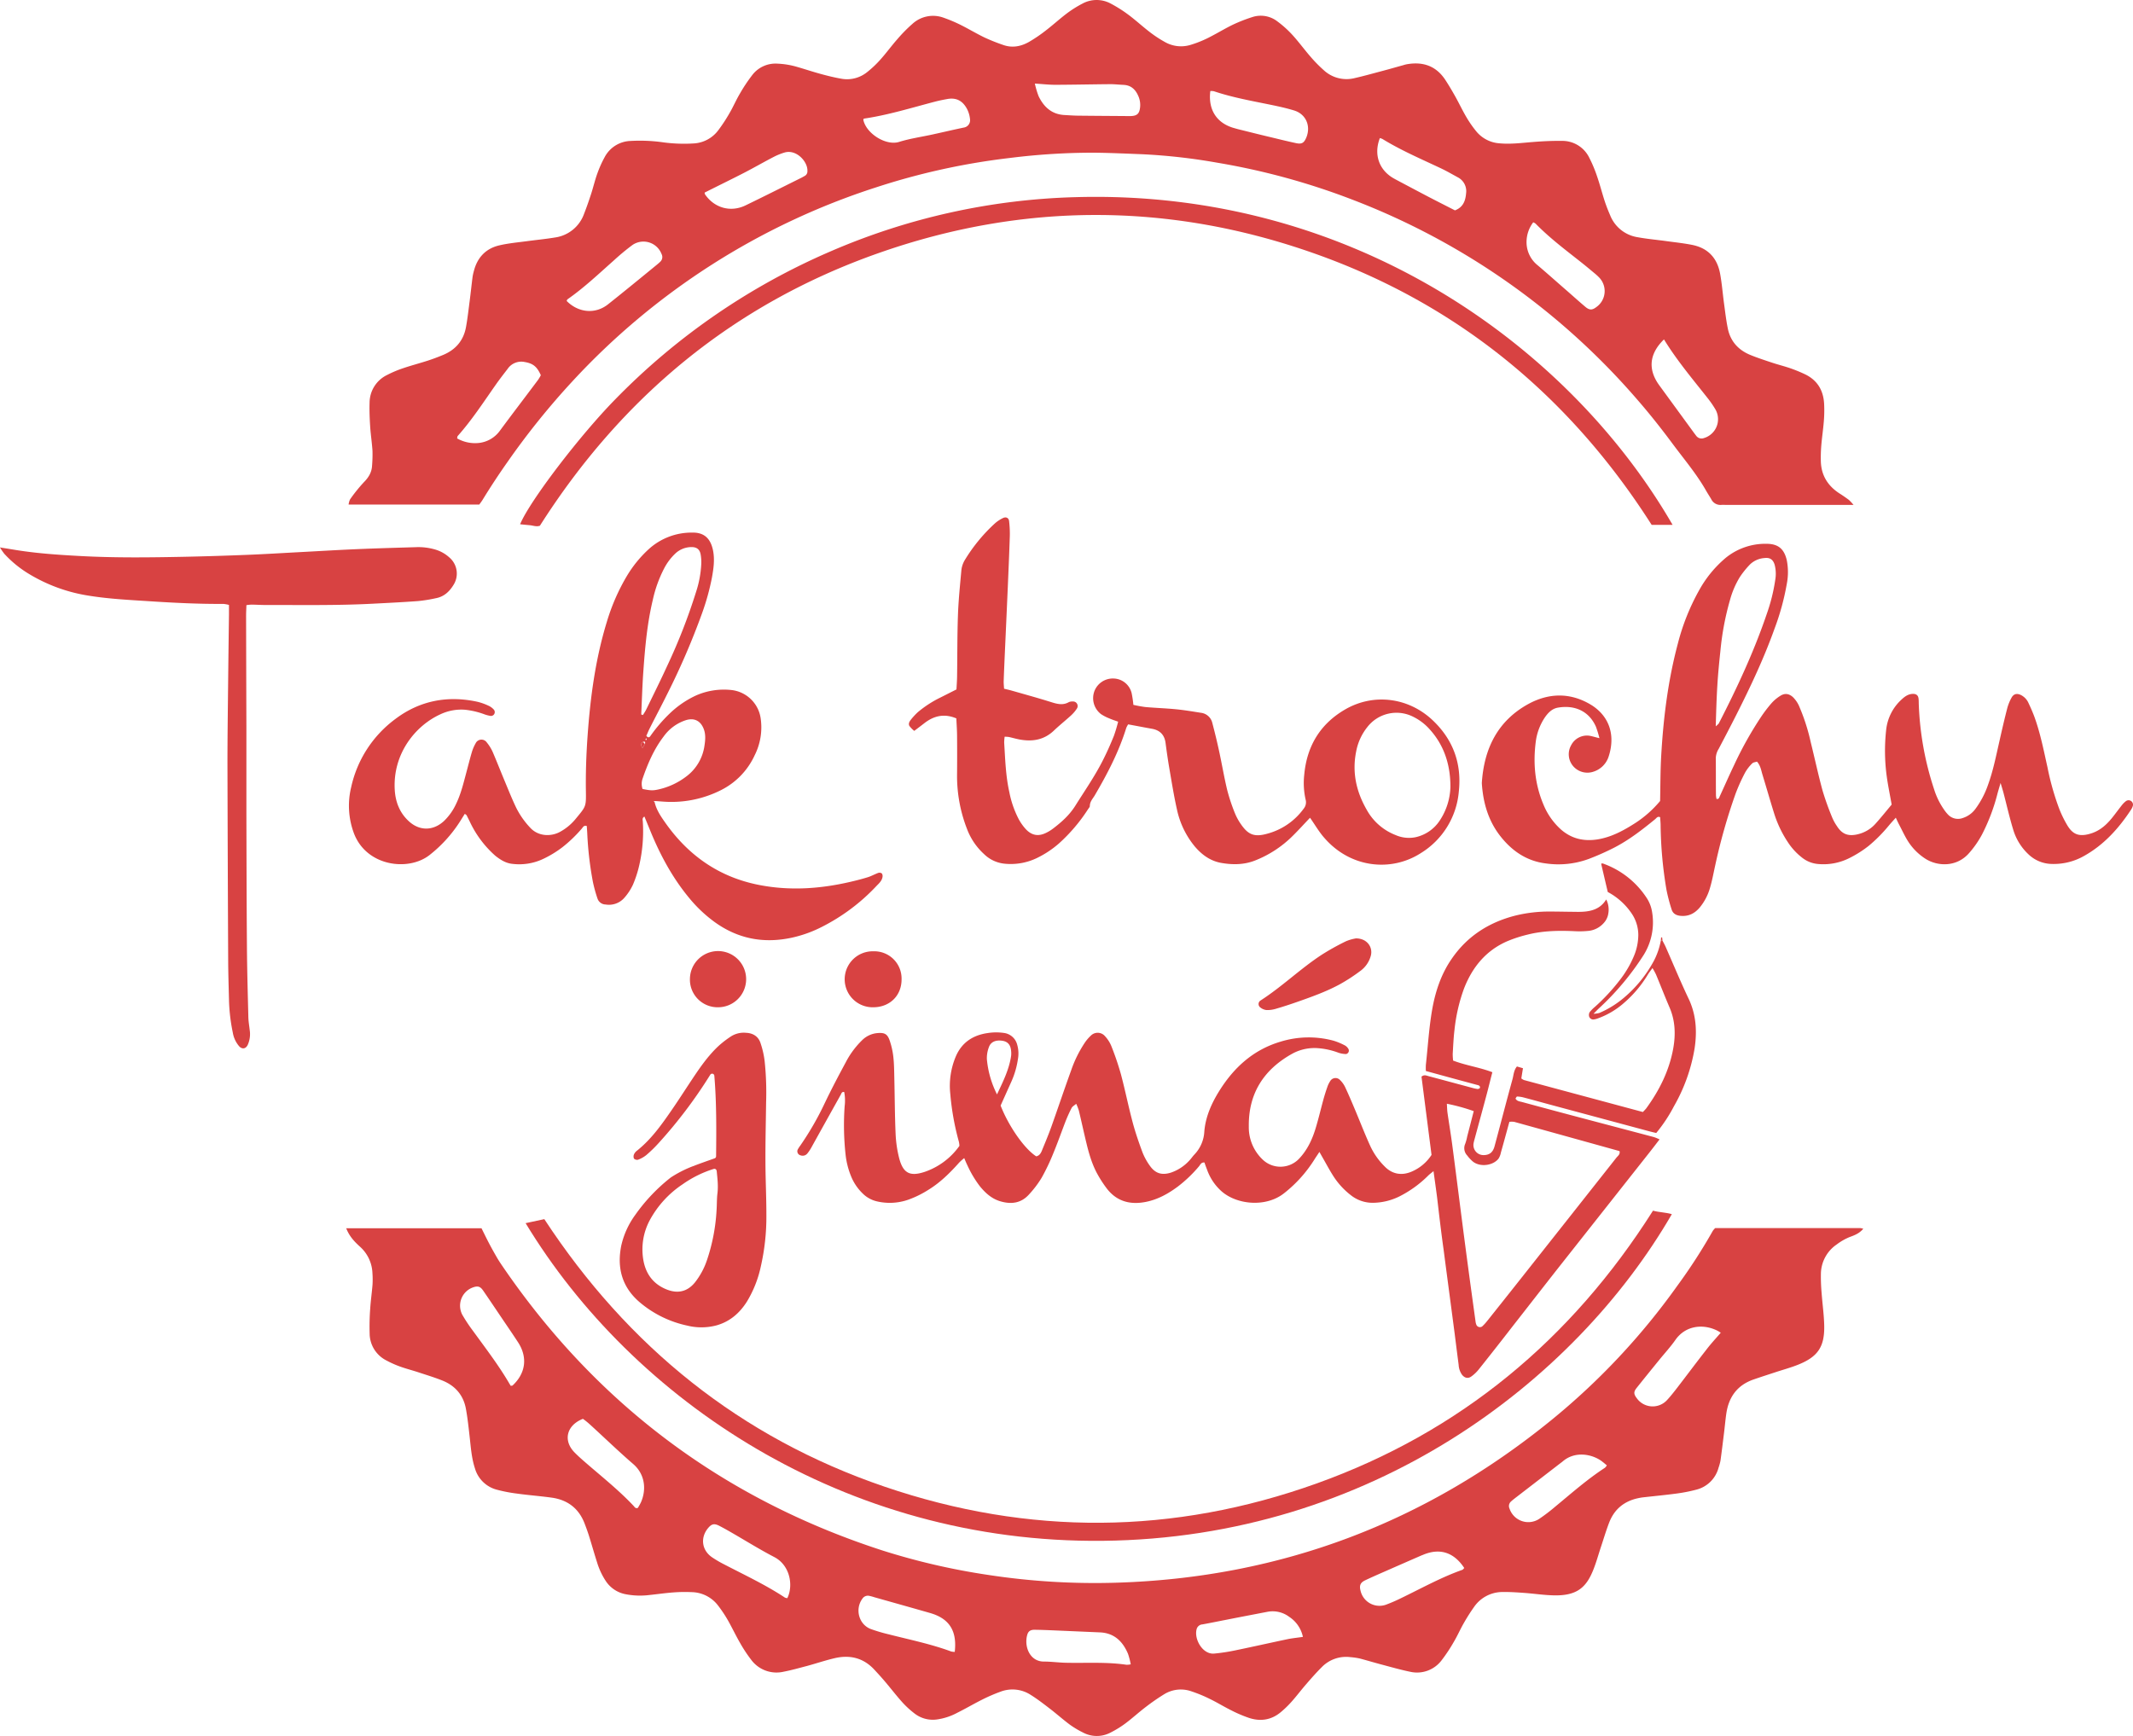 <svg id="Vrstva_1" data-name="Vrstva 1" xmlns="http://www.w3.org/2000/svg" viewBox="0 0 1062.63 864.97"><defs><style>.cls-1{fill:#d84242;}</style></defs><title>logo_red</title><path class="cls-1" d="M172.51,612.05h67.4c1.28,2.57,2.52,5.13,3.84,7.65s2.59,4.75,3.94,7.09c.72,1.24,1.51,2.44,2.32,3.63Q320.52,734,439.72,772.61a337.26,337.26,0,0,0,52.68,12.17A351.19,351.19,0,0,0,557,788.62C638,786,710,758.81,772.82,707.69a342.45,342.45,0,0,0,62.83-67,275.45,275.45,0,0,0,17.69-27.38,10.19,10.19,0,0,1,1.18-1.36H926.7a8.64,8.64,0,0,1,1.59.33c-1.9,2.3-4.29,3.23-6.61,4.07a28.25,28.25,0,0,0-6.63,3.77,17.93,17.93,0,0,0-7.87,14.66,89.94,89.94,0,0,0,.36,9.57c.39,5.42,1.18,10.82,1.29,16.25.21,10.52-3.19,15.5-13,19.42-3.69,1.48-7.56,2.52-11.35,3.77s-7.28,2.36-10.9,3.62c-8.09,2.81-12.33,8.74-13.53,17-.46,3.16-.73,6.35-1.12,9.52-.57,4.6-1.12,9.2-1.76,13.79a25,25,0,0,1-1,3.7A15.32,15.32,0,0,1,845,742.32a78.6,78.6,0,0,1-9.85,1.92c-5.54.74-11.11,1.26-16.67,1.89-.79.09-1.58.25-2.36.41C809.21,748,804.3,752,801.73,758.6c-1.55,4-2.78,8.16-4.14,12.25-1.26,3.79-2.31,7.66-3.79,11.36-3.41,8.54-7.89,12.88-19.15,12.75-5.1-.06-10.18-.86-15.29-1.23-3.5-.25-7-.5-10.52-.44a17.2,17.2,0,0,0-14.39,7.35,94.28,94.28,0,0,0-5.14,8.08c-1.74,3-3.16,6.29-4.95,9.31a80.08,80.08,0,0,1-6.07,9.18,15.33,15.33,0,0,1-15.8,5.8c-4.84-1-9.6-2.37-14.38-3.64-3.54-.94-7.05-2-10.6-2.94a34.35,34.35,0,0,0-4.73-.69,16.93,16.93,0,0,0-14.4,5.12c-2.71,2.7-5.24,5.6-7.75,8.5s-4.83,6-7.38,8.83a50.12,50.12,0,0,1-5.2,5c-4.7,3.9-10.08,4.7-15.77,2.83a66.84,66.84,0,0,1-8.8-3.75c-3.58-1.77-7-3.89-10.57-5.63a70.12,70.12,0,0,0-9.27-3.84,15.78,15.78,0,0,0-13.43,1.3,105.76,105.76,0,0,0-9.45,6.53c-3.43,2.61-6.62,5.55-10.07,8.13a50,50,0,0,1-7.32,4.52,14.63,14.63,0,0,1-13.84,0,45.36,45.36,0,0,1-6.56-3.93c-3.33-2.48-6.44-5.26-9.73-7.79s-6.33-4.89-9.7-7A16.67,16.67,0,0,0,498.35,843a82.76,82.76,0,0,0-8.77,3.78c-4.29,2.14-8.42,4.58-12.71,6.71a30,30,0,0,1-10,3.29,14.82,14.82,0,0,1-11.27-3,45.31,45.31,0,0,1-6-5.5c-3-3.33-5.72-6.89-8.62-10.31-1.75-2.07-3.59-4.08-5.44-6.07-5.43-5.83-12.16-7.41-19.71-5.64-4.66,1.09-9.21,2.64-13.83,3.89-3.85,1-7.7,2.11-11.61,2.85a15.69,15.69,0,0,1-16.17-6,70,70,0,0,1-5.53-8.4c-2.16-3.73-4-7.66-6.13-11.4a66.14,66.14,0,0,0-4.79-7.16,16.9,16.9,0,0,0-13.26-6.69,72.74,72.74,0,0,0-9.1.15c-4,.3-8,.88-11.92,1.29a37.62,37.62,0,0,1-11.93-.43,15.2,15.2,0,0,1-9.7-6.49,35.75,35.75,0,0,1-4.43-9.52c-1.37-4.26-2.57-8.58-3.91-12.84-.67-2.14-1.44-4.24-2.24-6.33-2.9-7.59-8.51-11.82-16.45-12.92-5.7-.79-11.44-1.21-17.14-2a74,74,0,0,1-10.32-2,15.35,15.35,0,0,1-10.76-10.68c-1.66-5.07-2-10.33-2.6-15.57-.52-4.6-1-9.21-1.83-13.77C231,695.39,227,690.64,220.62,688c-4-1.61-8.12-2.85-12.21-4.2-3-1-6.14-1.78-9.13-2.87a51.11,51.11,0,0,1-7-3.15,15.12,15.12,0,0,1-8.1-13.32,117.73,117.73,0,0,1,.29-12.46c.25-4,.85-8,1.15-11.93a44.12,44.12,0,0,0-.05-5.75,18.59,18.59,0,0,0-6.18-13.07C176.77,618.86,174.14,616.23,172.51,612.05ZM475.67,823.13c1.22-10.5-2.72-16.64-12.28-19.38-9.2-2.64-18.42-5.22-27.63-7.82a26.32,26.32,0,0,0-2.77-.75,3.26,3.26,0,0,0-3.32,1.42c-3.83,5.18-1.79,12.87,4.18,15.13a82,82,0,0,0,8.7,2.59c10.51,2.69,21.16,4.84,31.37,8.61A9.39,9.39,0,0,0,475.67,823.13Zm173.45-7.48a15.79,15.79,0,0,0-6.84-10,13.69,13.69,0,0,0-10.88-2.49c-6.88,1.33-13.77,2.63-20.65,4-3.91.75-7.81,1.57-11.73,2.27a3.17,3.17,0,0,0-2.81,2.23c-1.48,5,2.94,12.86,8.74,12.3a94.33,94.33,0,0,0,9.91-1.48c8.89-1.83,17.75-3.83,26.63-5.7C643.81,816.3,646.19,816.08,649.12,815.65Zm-85.77,13.66a37.85,37.85,0,0,0-1.37-5.25c-2.62-6.18-6.86-10.35-14-10.66l-23-1c-3.19-.13-6.39-.26-9.58-.3-2,0-3.09.71-3.6,2.49-1.68,5.8,1.24,13.35,8.25,13.35,3.67,0,7.33.52,11,.6,10.06.23,20.15-.49,30.17,1A9,9,0,0,0,563.35,829.31ZM857.28,664.1a17.27,17.27,0,0,0-1.64-1c-6.94-3.52-15.81-2.75-20.93,4.56-2.47,3.53-5.42,6.72-8.14,10.07-3.73,4.6-7.47,9.19-11.15,13.82-1.6,2-1.53,3.12,0,5.13A9.71,9.71,0,0,0,829,699a9.92,9.92,0,0,0,1.46-1.28c1.86-2,3.53-4.13,5.19-6.29,4.78-6.2,9.46-12.49,14.29-18.66C852.17,669.8,854.68,667.12,857.28,664.1Zm-56.74,66.08c-1-.83-2-1.7-3-2.4-4.8-3.26-13-4.81-19.08.51-.36.31-.77.58-1.14.87L755,746.37c-.75.59-1.51,1.17-2.21,1.82a3,3,0,0,0-.75,3.49,9.87,9.87,0,0,0,14.72,5.22,89.21,89.21,0,0,0,8-6.09c8.11-6.69,16-13.68,24.83-19.43A5.63,5.63,0,0,0,800.54,730.18ZM290.44,707c-8.16,3.19-10,10.81-4.19,16.73,2.11,2.16,4.43,4.14,6.72,6.12,7.74,6.67,15.71,13.08,22.73,20.54.5.52.84,1.4,2.08,1a28.19,28.19,0,0,0,1.53-2.74c2.78-6.19,2.21-13.92-3.81-19.12-7.49-6.46-14.59-13.37-21.89-20A36.5,36.5,0,0,0,290.44,707Zm101.83,89.34c3.11-6.37,1.31-16.41-6.49-20.46-7.36-3.83-14.41-8.24-21.61-12.38-1.93-1.11-3.88-2.21-5.87-3.23-2.42-1.23-3.72-.94-5.44,1.08-4,4.71-3.31,11,1.81,14.57a54.75,54.75,0,0,0,6.19,3.63c10.19,5.3,20.61,10.17,30.22,16.52a4,4,0,0,0,1.19.27ZM254.49,690.57c.6-.11.81-.09.9-.18,6.56-6.11,7.59-14.06,2.72-21.54-2.79-4.29-5.7-8.5-8.56-12.74s-5.88-8.76-8.88-13.1c-1.41-2-2.61-2.34-4.95-1.52a9.68,9.68,0,0,0-5.95,12.33,8.76,8.76,0,0,0,.6,1.37,80.36,80.36,0,0,0,5.31,8c6.29,8.67,12.83,17.17,18.23,26.45Zm475,90.73c-5.2-7.86-12.26-10.07-20.6-6.51-.29.13-.6.22-.89.35q-9,3.92-17.91,7.84c-3.35,1.47-6.71,2.93-10,4.5-2.35,1.12-2.92,2.56-2.28,5.07a9.68,9.68,0,0,0,11.52,7.39,9.37,9.37,0,0,0,1.48-.45,80.32,80.32,0,0,0,7.43-3.25c10-4.83,19.76-10.28,30.3-14,.37-.16.65-.63,1-.94Z" transform="translate(-0.03 -0.05)"/><path class="cls-1" d="M923.43,251.62H860c-.8,0-1.6-.05-2.4,0a5.08,5.08,0,0,1-5.08-2.9c-.81-1.38-1.7-2.71-2.49-4.1-4.74-8.38-11-15.72-16.68-23.38s-11.49-15-17.68-22.11A354.73,354.73,0,0,0,673.87,99.57a346.85,346.85,0,0,0-67.34-18.44,293.56,293.56,0,0,0-37.63-4.24c-8-.31-16-.68-24-.76a333,333,0,0,0-41.63,2.61,341.67,341.67,0,0,0-66.81,14.67,353.39,353.39,0,0,0-151.12,96.48,375.85,375.85,0,0,0-32.48,40.34q-6.5,9.22-12.38,18.82c-.49.81-1.08,1.55-1.68,2.4H173.7a8.14,8.14,0,0,1,.74-2.61,80,80,0,0,1,6.9-8.56c2.4-2.41,3.92-5,4.06-8.37a68.6,68.6,0,0,0,.2-7.17c-.25-4-.88-8-1.14-11.94s-.44-8-.31-12a15.41,15.41,0,0,1,8.72-13.91,55.26,55.26,0,0,1,7.93-3.35c4.08-1.39,8.26-2.48,12.36-3.8,2.58-.84,5.12-1.8,7.62-2.84,6.22-2.58,10.16-7.15,11.39-13.8.8-4.39,1.29-8.85,1.87-13.28.51-4,.93-7.94,1.43-11.9a26.56,26.56,0,0,1,.63-2.81c1.74-6.81,6-11.29,12.82-12.84,4.34-1,8.82-1.42,13.25-2,4.74-.65,9.52-1.09,14.24-1.87A18,18,0,0,0,291,106.59c1.29-3.27,2.43-6.59,3.52-9.93s1.87-6.79,3.07-10.09a55.93,55.93,0,0,1,3.71-8.29,15.1,15.1,0,0,1,12.86-8,82.6,82.6,0,0,1,15.32.56,77.67,77.67,0,0,0,16.27.67,16.36,16.36,0,0,0,11.93-6.31,81.27,81.27,0,0,0,5.79-8.79c1.86-3.17,3.3-6.59,5.18-9.74A81,81,0,0,1,375,37.18a14.58,14.58,0,0,1,12.26-5.42,40.57,40.57,0,0,1,9.9,1.63c4,1.15,7.93,2.47,11.94,3.56,3.23.88,6.49,1.68,9.78,2.27A15.91,15.91,0,0,0,432,36a52.55,52.55,0,0,0,6.6-6.23c3-3.34,5.63-7,8.59-10.33a73.79,73.79,0,0,1,7.4-7.5,15.21,15.21,0,0,1,15.7-3,72.93,72.93,0,0,1,8.4,3.56c4,2,7.84,4.32,11.87,6.26a94.64,94.64,0,0,0,9.32,3.71c4.53,1.6,8.89.7,12.91-1.61a75.42,75.42,0,0,0,8.3-5.66c3.55-2.73,6.86-5.77,10.43-8.47a55.81,55.81,0,0,1,7.69-4.84,14.79,14.79,0,0,1,14.28,0,66.53,66.53,0,0,1,8.83,5.61c3.58,2.68,6.88,5.74,10.43,8.46a58.73,58.73,0,0,0,7.58,5,16.17,16.17,0,0,0,12.52,1.54,55.67,55.67,0,0,0,10.6-4.37c3.69-1.92,7.25-4.09,11-5.88a79.61,79.61,0,0,1,9.34-3.65,13.54,13.54,0,0,1,12.73,2.2A52.23,52.23,0,0,1,644,17.57c3.11,3.43,5.85,7.2,8.89,10.7a69.79,69.79,0,0,0,6.71,6.83A16.64,16.64,0,0,0,674.76,39c4.82-1.1,9.58-2.44,14.36-3.71,3.39-.9,6.77-1.88,10.15-2.81a13.56,13.56,0,0,1,1.39-.37c8.19-1.52,14.88.74,19.52,7.92,1.74,2.68,3.36,5.43,4.92,8.22,1.87,3.35,3.51,6.84,5.45,10.14a55.4,55.4,0,0,0,4.91,7.07,16.35,16.35,0,0,0,11.57,6c5.62.53,11.16-.22,16.74-.66,4.78-.38,9.58-.62,14.36-.55a14.89,14.89,0,0,1,13.62,8.33,65.81,65.81,0,0,1,3.89,9.25c1.42,4.08,2.47,8.27,3.81,12.37.79,2.43,1.74,4.81,2.75,7.15a17.63,17.63,0,0,0,13.65,10.89c4.86.9,9.81,1.31,14.72,2,4.11.56,8.24,1,12.31,1.8,8,1.53,12.66,6.56,14.09,14.42.92,5,1.3,10.14,2,15.21.54,3.95,1,7.92,1.79,11.84C862,170,866,174.44,872,176.9c3.54,1.45,7.19,2.63,10.82,3.84,3,1,6.14,1.77,9.15,2.81a72.62,72.62,0,0,1,7.09,2.89c6.26,2.93,9.36,8,9.72,14.82a65.28,65.28,0,0,1-.14,8.62c-.31,4-.92,8-1.25,11.93a73.88,73.88,0,0,0-.24,8.15c.2,6.93,3.47,12.15,9.22,15.91,1.6,1,3.19,2.11,4.73,3.25A23.08,23.08,0,0,1,923.43,251.62ZM515.58,41.69A42,42,0,0,0,517.46,48c2.58,5.35,6.53,9,12.82,9.36,2.23.12,4.46.29,6.69.32,8.62.1,17.23.14,25.85.21,3.64,0,4.89-1.06,5.21-4.61a11,11,0,0,0-1-5.59c-1.41-3.17-3.64-5.18-7.25-5.35-2.23-.1-4.46-.36-6.68-.35-9.09.07-18.18.28-27.27.31C522.69,42.31,519.52,41.94,515.58,41.69ZM603,45.41c-1.2,9.36,3.25,16.14,12,18.5.62.17,1.23.36,1.85.52C622,65.69,627.09,67,632.2,68.2c4.5,1.08,9,2.21,13.51,3.17,2.92.62,4-.13,5.15-2.89,2.28-5.75-.25-11.57-6.1-13.38-4-1.22-8-2.09-12.08-2.92-9.37-1.92-18.79-3.6-27.88-6.66A6.57,6.57,0,0,0,603,45.41ZM430.33,59.17c-.1.34-.22.51-.19.65,1.49,6.86,11.35,13,17.85,10.93,5.46-1.7,11.19-2.5,16.79-3.73,5.14-1.13,10.26-2.33,15.41-3.41a3.68,3.68,0,0,0,3.09-4.17,13.9,13.9,0,0,0-1.44-5c-2.36-4.53-5.78-5.78-9.81-5.06-2,.36-4.07.77-6.08,1.29C454.11,53.76,442.4,57.41,430.33,59.17ZM829,169.17c-7.28,7.06-8.06,14.78-2.57,22.54l.28.39,17.21,23.58c.37.51.75,1,1.15,1.52a3.28,3.28,0,0,0,3.84,1.12,9.8,9.8,0,0,0,5.79-14.15,48.54,48.54,0,0,0-3.77-5.53C843.42,189.1,835.57,179.85,829,169.17ZM269.46,187c-1.94-4.38-3.95-5.9-8.18-6.6a8.21,8.21,0,0,0-8.37,3.47c-1.95,2.53-3.91,5.05-5.75,7.66-6.16,8.76-12,17.77-19.13,25.79-.17.2-.14.57-.27,1.17a18.06,18.06,0,0,0,10.89,2.26,14.88,14.88,0,0,0,10.43-6.11c6.27-8.48,12.68-16.86,19-25.3A21.12,21.12,0,0,0,269.46,187Zm418-118.15c-3.09,8-.53,15.69,6.57,19.89.83.48,1.67.93,2.52,1.38,5.08,2.69,10.15,5.39,15.24,8.05,4.38,2.28,8.79,4.51,13.08,6.7,4.13-1.57,5.23-4.84,5.54-8.46a7.74,7.74,0,0,0-4.11-8c-2.8-1.53-5.56-3.13-8.45-4.5-9.8-4.63-19.79-8.9-29.07-14.59a6.18,6.18,0,0,0-1.33-.47Zm76.38,42a16.27,16.27,0,0,0-3.26,11.1A14.72,14.72,0,0,0,766,132.17c4.5,3.81,8.91,7.74,13.35,11.62,3.48,3,6.91,6.14,10.45,9.12,2.11,1.78,3.47,1.71,5.55.11a9.73,9.73,0,0,0,2.3-13.57,9.86,9.86,0,0,0-1.24-1.43c-.56-.57-1.15-1.1-1.76-1.61-2.09-1.74-4.16-3.48-6.28-5.17-8-6.35-16.2-12.44-23.35-19.78a4.64,4.64,0,0,0-1.22-.66ZM282.33,150c5.86,5.92,14.27,6.71,20.6,1.69,8.12-6.44,16.11-13,24.15-19.58.62-.5,1.22-1,1.8-1.57a3.2,3.2,0,0,0,.73-3.92A9.67,9.67,0,0,0,315,122.2a115.28,115.28,0,0,0-9.18,7.63c-7.52,6.66-14.8,13.59-23.07,19.35C282.55,149.33,282.47,149.69,282.33,150Zm68.76-54a1.91,1.91,0,0,0,.14.85c4.67,6.84,12.77,9.13,20.21,5.54,9.34-4.52,18.6-9.19,27.89-13.8.58-.29,1.12-.63,1.68-.93a2.54,2.54,0,0,0,1.26-2.41c.23-4.66-5.54-11-11.46-9.18a31.74,31.74,0,0,0-5.31,2.15c-5,2.59-9.8,5.37-14.77,7.93C364.23,89.5,357.66,92.68,351.09,96Z" transform="translate(-0.03 -0.05)"/><path class="cls-1" d="M828.27,468.76c.52,1,1.08,2,1.53,3,3.81,8.62,7.41,17.35,11.45,25.86,3.82,8,4.29,16.33,3,24.84A86,86,0,0,1,834,551.19a76,76,0,0,1-8.86,13.39c-1-.24-2-.47-3.09-.75l-50-13.44c-4.31-1.16-8.61-2.37-12.94-3.5a14.77,14.77,0,0,0-3.3-.48c-.24,0-.51.66-.79,1,.75,1.38,2.13,1.42,3.27,1.73q16.41,4.46,32.84,8.79c11,2.91,21.92,5.78,32.87,8.69a23.52,23.52,0,0,1,2.8,1.15c-1.77,2.29-3.3,4.31-4.88,6.31l-44.61,56.49c-8.11,10.3-16.15,20.67-24.24,31Q745,672,736.8,682.28a18.7,18.7,0,0,1-3.77,3.61c-1.68,1.21-3.33.76-4.63-.84a9.3,9.3,0,0,1-1.69-4.93c-.69-5.23-1.34-10.46-2-15.69-1.83-14-3.7-27.9-5.51-41.85C718,614.06,717,605.5,716,596.91c-.54-4.27-1.16-8.53-1.81-13.33-1.13.93-1.87,1.47-2.52,2.09a56.07,56.07,0,0,1-14.28,10.41A30.52,30.52,0,0,1,684,599.36a17.47,17.47,0,0,1-11.09-3.86,37.71,37.71,0,0,1-8.42-9.13c-2-3.08-3.71-6.34-5.54-9.52L657.34,574c-1,1.55-1.8,2.68-2.52,3.84a65.6,65.6,0,0,1-15,16.69c-9,7.22-23.48,5.83-31.14-.83a25.92,25.92,0,0,1-7.21-10.57c-.5-1.31-1-2.63-1.4-3.85-1.69-.16-2.06,1.15-2.72,1.91A66.35,66.35,0,0,1,587,591.12c-4.77,3.59-9.9,6.48-15.8,7.72-8,1.68-14.94-.09-20-6.89a59.39,59.39,0,0,1-4.2-6.45c-2.79-4.9-4.37-10.28-5.69-15.72s-2.5-10.9-3.8-16.34a30,30,0,0,0-1.32-3.41c-1,.85-1.91,1.32-2.29,2.06a74.45,74.45,0,0,0-3.15,7c-2,5.21-3.86,10.5-6,15.66a103.93,103.93,0,0,1-5.77,12.1,51.12,51.12,0,0,1-6.34,8.38c-4,4.44-9,5-14.51,3.3-4.13-1.28-7.18-4.06-9.87-7.32a53.88,53.88,0,0,1-6.37-10.71c-.49-1-.9-2-1.5-3.42a29.93,29.93,0,0,0-2.46,2.18c-4.59,5.16-9.47,10-15.39,13.63a50.23,50.23,0,0,1-9.86,4.87,28,28,0,0,1-16,.83,14.76,14.76,0,0,1-7-4,24.83,24.83,0,0,1-5.77-8.73,39.73,39.73,0,0,1-2.64-10.67,134.73,134.73,0,0,1-.45-23.93,22.79,22.79,0,0,0-.21-7.09c-1.23-.25-1.38.71-1.73,1.34q-7.26,13-14.48,26a19.83,19.83,0,0,1-2.1,3.2,3,3,0,0,1-3.44,1,2.07,2.07,0,0,1-1.36-3,20.31,20.31,0,0,1,1.32-2A148.15,148.15,0,0,0,411,549.5c3.24-6.77,6.75-13.43,10.3-20a42.87,42.87,0,0,1,8.22-11.15,12.37,12.37,0,0,1,7.66-3.56c3.58-.29,5,.45,6.15,3.94a38.4,38.4,0,0,1,1.75,7.92c.39,3.49.41,7,.49,10.54.22,9.27.23,18.55.64,27.8A59.67,59.67,0,0,0,448,577.2c2,7.55,5.47,9.18,12.86,6.69A35.15,35.15,0,0,0,478,571a11.51,11.51,0,0,0-.28-2.11,130,130,0,0,1-4.25-23.56,37.69,37.69,0,0,1,2.87-19.22c3-6.71,8.43-10.24,15.55-11.3a27.15,27.15,0,0,1,8.1-.11,7.86,7.86,0,0,1,6.8,5.91,15.72,15.72,0,0,1,.36,7.12,42.24,42.24,0,0,1-3.16,11l-5.47,12.18c4,10.28,11.85,21.54,17.74,25.29,1.75-.33,2.44-1.82,3-3.28,1.59-3.83,3.18-7.67,4.58-11.58,3.32-9.33,6.46-18.72,9.83-28A59.66,59.66,0,0,1,540.19,520a20.69,20.69,0,0,1,3.35-4,4.78,4.78,0,0,1,6.75.08l.16.18a16.34,16.34,0,0,1,3.31,5.2,139.72,139.72,0,0,1,4.74,14c2.09,7.88,3.69,15.88,5.79,23.75,1.35,5.08,3.08,10.08,4.91,15a30.55,30.55,0,0,0,3.68,6.7c2.74,3.87,6,4.82,10.51,3.4a22,22,0,0,0,9.14-6c.89-.92,1.59-2,2.47-2.94a17.83,17.83,0,0,0,5-11.49c.59-7.24,3.51-13.91,7.35-20.09,7.32-11.79,17-20.66,30.61-24.71a47.53,47.53,0,0,1,26.46-.48,33,33,0,0,1,5.72,2.4,4.77,4.77,0,0,1,1.64,1.67,1.73,1.73,0,0,1-.63,2.36,1.56,1.56,0,0,1-.58.21,12.48,12.48,0,0,1-3.68-.64,37.17,37.17,0,0,0-10.72-2.32,23.15,23.15,0,0,0-12,2.6c-14.4,7.87-22.24,19.87-22,36.5a22.11,22.11,0,0,0,6.86,16.4,12.8,12.8,0,0,0,18.09-.29c4.22-4.43,6.67-9.73,8.39-15.42,1.39-4.59,2.48-9.26,3.74-13.88q.88-3.24,2-6.42a12.75,12.75,0,0,1,1.44-3,3.06,3.06,0,0,1,4.16-1.19,3.15,3.15,0,0,1,.76.6,12.42,12.42,0,0,1,2.51,3.46c1.7,3.61,3.26,7.29,4.82,11,2.61,6.17,5,12.43,7.8,18.54a35.05,35.05,0,0,0,7.17,10.13c3.85,3.94,8.71,4.62,13.65,2.39a22.06,22.06,0,0,0,9.64-8.21c-1.65-12.86-3.34-26-5-39,1.33-1.08,2.39-.54,3.4-.27,7.25,1.93,14.5,3.89,21.74,5.83a19.12,19.12,0,0,0,2.8.6c.38,0,1.06-.25,1.15-.53.21-.67-.21-1.18-.92-1.37l-11.11-3c-4.91-1.33-9.81-2.68-14.89-4.07q-.07-1.5,0-3c1-9.06,1.54-18.19,3.07-27.16,1.57-9.15,4.43-18,9.84-25.78C731,466.5,741.8,459.59,755,456.24a70,70,0,0,1,17.59-2c3.52,0,7,.09,10.56.12,1.6,0,3.2.08,4.8,0,5-.18,9.45-1.49,12.27-6.15a11.12,11.12,0,0,1,1.06,6.92,8.79,8.79,0,0,1-2.19,4.71,11.75,11.75,0,0,1-7.43,4,44,44,0,0,1-6.69.21c-8-.39-16-.31-23.84,1.66a66.24,66.24,0,0,0-10,3.23c-10.77,4.61-17.62,13-21.76,23.69a86.06,86.06,0,0,0-4.73,20.51c-.48,4-.65,8-.89,12a28.82,28.82,0,0,0,.2,3.35c6.4,2.46,13.09,3.33,19.56,5.81-1,3.71-1.82,7.24-2.76,10.75-2,7.56-4.09,15.12-6.13,22.67-.17.62-.34,1.24-.45,1.87a5,5,0,0,0,5.1,6c2.85-.06,4.53-1.41,5.34-4.45,3-11.11,5.86-22.25,8.92-33.34.58-2.1.61-4.46,2.22-6.37l3,.88c-.28,1.71-.55,3.4-.82,5.08a6,6,0,0,0,1.31.8l59.23,15.93a21.52,21.52,0,0,0,1.72-1.85c6.56-9,11.47-18.84,13.44-29.92,1.21-6.88,1-13.67-1.82-20.25-2.34-5.43-4.47-10.94-6.74-16.4a31.76,31.76,0,0,0-1.8-3.31c-.93,1.3-1.67,2.23-2.29,3.23a58.09,58.09,0,0,1-12,14.23,40.22,40.22,0,0,1-12.7,7.55A9,9,0,0,1,794,508a2.12,2.12,0,0,1-2.29-1.48,2.85,2.85,0,0,1,.3-2.19,19.14,19.14,0,0,1,2.7-2.7,99.8,99.8,0,0,0,12.38-13.37,52.25,52.25,0,0,0,7-12,27.41,27.41,0,0,0,2.06-8.83,19.07,19.07,0,0,0-3-11.85A33.16,33.16,0,0,0,801,444.5c-1.1-4.66-2.15-9.15-3.28-14,.33-.49,1.09-.13,1.81.15a43.22,43.22,0,0,1,20.65,16.5,17.76,17.76,0,0,1,2.93,7.54,30.74,30.74,0,0,1-4.22,21.17,134.94,134.94,0,0,1-22.44,26.75c-.68.64-1.32,1.32-2.56,2.57a14.18,14.18,0,0,0,2.9-.41A48.2,48.2,0,0,0,809,497.23a63,63,0,0,0,15-18.5,35.62,35.62,0,0,0,3.41-9.93C827.71,468.78,828,468.76,828.27,468.76ZM720.84,550c.11,1.74.12,3.15.31,4.52.75,5.21,1.63,10.4,2.32,15.61,1.59,12,3.1,24.07,4.65,36.1q1.62,12.59,3.3,25.17c1.2,9,2.45,18,3.69,27a6.92,6.92,0,0,0,.47,1.84,1.94,1.94,0,0,0,2.61.86l.27-.17a23.69,23.69,0,0,0,2.57-2.82q9.26-11.61,18.47-23.27,22.89-28.95,45.76-57.91c.74-.94,2-1.68,1.6-3.33q-26.19-7.29-52.49-14.58a9.56,9.56,0,0,0-2.39,0c-1.44,5.24-2.81,10.31-4.24,15.36a8.48,8.48,0,0,1-1.22,3.06c-2.83,3.45-9.07,4.17-12.61,1.46a18.1,18.1,0,0,1-2.94-3.12,5.26,5.26,0,0,1-1-5.79,23.68,23.68,0,0,0,1-3.69c1.08-4.15,2.15-8.3,3.26-12.62A95.43,95.43,0,0,0,720.84,550Zm-224.11-4.67c3.16-6.65,6-12.45,7-19a11.33,11.33,0,0,0,0-2.85c-.28-2.9-1.73-4.47-4.36-4.86-3.28-.48-5.77.54-6.69,3.2a15.34,15.34,0,0,0-1,6A48.6,48.6,0,0,0,496.73,545.36Z" transform="translate(-0.03 -0.05)"/><path class="cls-1" d="M796.85,367.86a53.94,53.94,0,0,0-1.75-5.72c-3.49-7.89-10.73-10.92-18.93-9.5-3,.52-5,2.63-6.67,5.11a28.11,28.11,0,0,0-4.4,12.06c-1.34,10.64-.39,21.05,3.81,31a33.78,33.78,0,0,0,8.7,12.48c5.28,4.66,11.42,6.08,18.29,5,7.12-1.16,13.26-4.57,19.17-8.39a55.29,55.29,0,0,0,12-10.74c.16-7.5.12-14.87.53-22.21,1.07-19,3.4-37.88,8.34-56.33A110.13,110.13,0,0,1,846.6,294a57.16,57.16,0,0,1,13-15.86A31.25,31.25,0,0,1,880,271c5.82,0,8.83,2.44,10.17,8.14a30.65,30.65,0,0,1,0,11.92,123.08,123.08,0,0,1-6.06,22.15c-5.34,14.93-12.1,29.23-19.24,43.35-2.81,5.56-5.71,11.08-8.6,16.6a9.32,9.32,0,0,0-1.45,4.49c.06,6.24,0,12.48.08,18.72a10.64,10.64,0,0,0,.28,1.78c1.25.18,1.35-.79,1.65-1.43,2.35-5.07,4.58-10.2,7-15.24a181.64,181.64,0,0,1,13.55-24.26,68.18,68.18,0,0,1,5.24-6.85,20,20,0,0,1,4.39-3.65c2.21-1.38,4.21-1.08,6.16.61a14.44,14.44,0,0,1,3.41,5.17,97.5,97.5,0,0,1,5.52,17.32c2,8.07,3.73,16.2,5.92,24.21a138.45,138.45,0,0,0,4.85,13.51,23.11,23.11,0,0,0,2.33,4.18c2.49,3.88,5.64,5.54,11.68,3.64a17,17,0,0,0,7.55-4.94c2.77-3.08,5.36-6.32,8-9.48-.82-4.61-1.73-9-2.36-13.38a94.34,94.34,0,0,1-.37-23.92,23.79,23.79,0,0,1,7.69-15.07c1.52-1.42,3.19-2.67,5.43-2.78,1.75-.09,2.81.64,3,2.31.12.95.08,1.91.12,2.87a152,152,0,0,0,7.62,42.32,36.47,36.47,0,0,0,4.78,9.89,19.57,19.57,0,0,0,2.07,2.64,6.83,6.83,0,0,0,7.46,1.81,12.61,12.61,0,0,0,6.15-4.35,44.73,44.73,0,0,0,6.44-12.25c2.57-7.08,4-14.45,5.68-21.77,1.22-5.46,2.48-10.9,3.87-16.31a23.13,23.13,0,0,1,2.16-5.31c1.11-2,2.87-2.27,4.93-1.14a8.18,8.18,0,0,1,3.5,3.83c1.08,2.31,2.12,4.65,3,7.05,2.94,8.14,4.59,16.62,6.46,25a131.55,131.55,0,0,0,5.87,20.72,56.16,56.16,0,0,0,4,8.17c2.52,4.15,5.52,6.24,12.38,3.87,4.2-1.45,7.38-4.38,10.11-7.81,1.6-2,3.1-4.08,4.69-6.08a11.14,11.14,0,0,1,2-2,2.2,2.2,0,0,1,3.39,2.56,6.33,6.33,0,0,1-.84,1.71c-6.14,9.33-13.46,17.46-23.36,23a30.46,30.46,0,0,1-16,4,17.2,17.2,0,0,1-11.68-4.76,27.7,27.7,0,0,1-7.7-12.54c-1.81-5.95-3.18-12-4.76-18.06-.35-1.33-.77-2.65-1.47-5-.71,2.44-1.13,3.79-1.5,5.15A96.52,96.52,0,0,1,987.36,416a49,49,0,0,1-6.26,9c-6.29,7.32-16.09,6.8-22.17,2.72a28.4,28.4,0,0,1-8.35-8.49c-1.7-2.69-3-5.61-4.51-8.44-.49-.93-.91-1.9-1.58-3.31-1.35,1.51-2.4,2.64-3.39,3.82A74.89,74.89,0,0,1,931,421.5a55.73,55.73,0,0,1-9.71,6.13,28.71,28.71,0,0,1-15.81,2.89,14.78,14.78,0,0,1-7.85-3.28,31.16,31.16,0,0,1-6.79-7.38,56.11,56.11,0,0,1-7-14.65c-2-6.4-3.84-12.86-5.8-19.27-.65-2.12-.93-4.4-2.7-6.4-.76.26-1.84.32-2.39.89a20.44,20.44,0,0,0-3.5,4.51,91.19,91.19,0,0,0-4.74,10.47,287.38,287.38,0,0,0-10.21,35.94c-.8,3.58-1.44,7.22-2.47,10.73a27,27,0,0,1-5.23,10.16c-2.56,3-5.66,4.56-9.7,4.12-2.14-.23-3.7-1.17-4.31-3.21a87.85,87.85,0,0,1-2.54-9.72,205.48,205.48,0,0,1-2.93-32c0-1.42-.16-2.84-.23-4.2-1.32-.61-1.83.47-2.5,1-6.45,5.27-13,10.36-20.45,14.2a130.3,130.3,0,0,1-12.68,5.62,43.75,43.75,0,0,1-21.27,2.22c-9.58-1.15-17-6.26-22.8-13.72-6-7.71-8.53-16.69-9.14-26.31,1.08-17.08,7.82-31,23.23-39.44,10-5.44,20.54-5.79,30.68.13,9.29,5.43,12.9,15,9.27,26.09A11.63,11.63,0,0,1,794,384.5,9.37,9.37,0,0,1,783.94,382a9.1,9.1,0,0,1-1.14-10.71,8.81,8.81,0,0,1,9.24-4.62C793.4,366.92,794.74,367.36,796.85,367.86Zm57.94-5.93a12.17,12.17,0,0,0,1.46-1.32c9.14-17.76,17.57-35.83,24-54.78a88.9,88.9,0,0,0,4.16-16.7,17.88,17.88,0,0,0-.25-7.6c-.77-2.62-2.31-3.74-4.94-3.44a11.57,11.57,0,0,0-7.33,3.16,44.77,44.77,0,0,0-5.09,6.31A43.89,43.89,0,0,0,861.89,299a138.55,138.55,0,0,0-4.78,25.38c-.61,5.71-1.18,11.43-1.52,17.17C855.19,348,855,354.57,854.79,361.93Z" transform="translate(-0.03 -0.05)"/><path class="cls-1" d="M326.14,399.68c.87,3.82,3,7,5.21,10.13,11.59,16.53,27,27.36,47.06,31.22,15.2,2.93,30.22,1.9,45.17-1.57,2.95-.68,5.9-1.43,8.79-2.33,1.8-.56,3.47-1.53,5.26-2.17a2,2,0,0,1,1.72.3,2.31,2.31,0,0,1,.33,1.75c-.3,2-1.88,3.3-3.18,4.67a97.73,97.73,0,0,1-27.15,20.26A61.87,61.87,0,0,1,395,467.15c-14.2,3.2-27.27.81-39.11-7.8a68.47,68.47,0,0,1-12.5-11.85c-8.25-9.94-14.3-21.15-19.19-33l-3.12-7.59c-1.27.7-.85,1.7-.81,2.5a75.45,75.45,0,0,1-1.81,21.91,56.08,56.08,0,0,1-3.11,9.55,27.16,27.16,0,0,1-4.16,6.38,10.15,10.15,0,0,1-9.49,3.47,4.33,4.33,0,0,1-4-2.94,70.33,70.33,0,0,1-2.29-8.3,170.53,170.53,0,0,1-2.82-24.27c-.07-1.23-.16-2.46-.23-3.59-1.53-.46-1.93.65-2.48,1.28a68,68,0,0,1-9.67,9.29,53,53,0,0,1-9.82,5.94,27.94,27.94,0,0,1-15,2.36c-3.31-.3-6-2-8.54-4A52.06,52.06,0,0,1,234,409.28c-.5-1-1-2-1.51-3-.14-.26-.48-.4-.9-.73-.85,1.34-1.67,2.67-2.51,4A67.36,67.36,0,0,1,214,426.1c-10.54,8.25-31.39,5.63-37.64-10.83A39.16,39.16,0,0,1,175,392.18a57.48,57.48,0,0,1,22-33.89c12.15-9.17,26-11.8,40.85-8.58a29.33,29.33,0,0,1,5.4,1.9,8,8,0,0,1,2.7,1.9,1.93,1.93,0,0,1,0,2.72,1.9,1.9,0,0,1-1.47.54,17.17,17.17,0,0,1-3.65-1,39.63,39.63,0,0,0-9.31-2.1,24.5,24.5,0,0,0-12.1,2.29c-12.51,5.7-23.71,19.65-22.74,37.47.33,6.1,2.39,11.55,7,15.79,5.42,5,12.27,4.86,17.64-.19a28.38,28.38,0,0,0,6-8.58c2.23-4.64,3.47-9.61,4.78-14.54,1-3.71,1.92-7.43,3-11.11a21,21,0,0,1,1.88-4.38,3.22,3.22,0,0,1,4.27-1.54,3.13,3.13,0,0,1,1.29,1.1,20.88,20.88,0,0,1,3,4.87c2,4.68,3.87,9.45,5.84,14.17s3.73,9.17,5.88,13.63a41.61,41.61,0,0,0,6.87,9.77c4.17,4.57,10.44,4.38,14.52,2.31a26.52,26.52,0,0,0,8.44-7c4.83-5.84,4.94-5.82,4.83-13.28-.15-9.28.18-18.55.84-27.79,1.36-19.16,3.9-38.15,9.54-56.6a101.65,101.65,0,0,1,10.15-23.22,59.43,59.43,0,0,1,10.92-13.3,31.71,31.71,0,0,1,21.48-8.12c5.92-.12,9.07,2.83,10.34,8.6,1,4.68.34,9.24-.48,13.8a118.3,118.3,0,0,1-5,18,363.4,363.4,0,0,1-17.26,40c-2.89,5.88-6,11.67-8.93,17.51-.56,1.12-1,2.29-1.49,3.33.8,1.12,1.54.84,2,.14a76.41,76.41,0,0,1,9.67-11.27,48,48,0,0,1,13-8.92,34.53,34.53,0,0,1,17.8-2.74,16.56,16.56,0,0,1,14.46,13.94,30.9,30.9,0,0,1-3,18.64,36.35,36.35,0,0,1-16.69,17.26A54.82,54.82,0,0,1,330,399.43l-3.33-.24h-1.05Zm-5.81-30c-1.1.76-1.17,1.67-.19,3.07.48-.78.84-1.39,1.2-2,.25-1.13,0-1.35-1-1.05Zm-.85-13.63.85.27c.55-.91,1.17-1.79,1.64-2.75,3.48-7.18,7.06-14.33,10.38-21.59a288.74,288.74,0,0,0,14.45-37,52.47,52.47,0,0,0,2.6-14.1,21.73,21.73,0,0,0-.35-4.76c-.49-2.4-2-3.48-4.46-3.48a11.79,11.79,0,0,0-8.24,3.32,28.2,28.2,0,0,0-5.43,7.26A63.39,63.39,0,0,0,325.24,299c-2.76,11.55-3.84,23.33-4.67,35.12-.54,7.33-.74,14.67-1.09,22Zm.7,37.12c4.16.84,5.22.84,8.26.14a35.55,35.55,0,0,0,13.3-6.23A23.1,23.1,0,0,0,351,371.5c.44-2.81.67-5.71-.48-8.49-1.63-3.94-4.77-5.39-8.85-4.11a22,22,0,0,0-11,8.09c-4.91,6.41-8,13.7-10.6,21.28a8,8,0,0,0,.08,4.92Zm2.05-24.92-.34-.34a2.66,2.66,0,0,0-.3.64c0,.08.19.21.3.32Z" transform="translate(-0.03 -0.05)"/><path class="cls-1" d="M652.67,407.5c-2.95,3.1-5.73,6.18-8.68,9.09a55.18,55.18,0,0,1-18.74,12.23c-5.56,2.18-11.31,2.17-17,1.15-5.38-1-9.62-4.14-13.11-8.3a43,43,0,0,1-8.8-18.43c-1.5-6.7-2.58-13.49-3.75-20.26-.73-4.25-1.34-8.53-1.9-12.8-.53-4-2.83-6.3-6.73-7s-7.84-1.46-11.9-2.21a11.53,11.53,0,0,0-.93,1.73c-3.71,12-9.46,23-15.79,33.79-1,1.62-2.34,3-2.37,5.14,0,.55-.56,1.11-.91,1.65a84.23,84.23,0,0,1-14.57,17.11,49.08,49.08,0,0,1-10.74,7.11A30,30,0,0,1,500,430.34a17,17,0,0,1-9.74-4.74A32.17,32.17,0,0,1,481.75,413a72.69,72.69,0,0,1-4.92-27.67q.07-9.12,0-18.24c0-3-.23-6-.36-9.09-5.93-2.5-11.07-1.37-15.85,2.32-1.62,1.26-3.26,2.49-5.11,3.9a13.48,13.48,0,0,1-2.43-2.46c-.6-1.06,0-2.21.72-3.09a32.33,32.33,0,0,1,3.56-3.84,54.93,54.93,0,0,1,11.25-7.27l7.92-4c.11-2.18.28-4.38.31-6.59.14-10.07.07-20.15.42-30.22.25-7.33,1-14.66,1.66-22a12.66,12.66,0,0,1,1.63-5.43A83,83,0,0,1,496,260.55a18.48,18.48,0,0,1,3.6-2.33c1.6-.82,3-.16,3.16,1.56a53.79,53.79,0,0,1,.35,7.18c-.27,8.47-.64,16.93-1,25.39q-.72,16.51-1.48,33c-.21,4.79-.43,9.58-.59,14.37,0,1.08.12,2.18.2,3.49,1.34.33,2.55.59,3.75.93,6.59,1.89,13.21,3.7,19.75,5.76,3,.94,5.83,1.68,8.77,0a3.88,3.88,0,0,1,1.87-.32,2.27,2.27,0,0,1,2.11,3.56,17.71,17.71,0,0,1-2.77,3.28c-2.83,2.59-5.86,5-8.62,7.62-5,4.79-10.89,5.66-17.35,4.43-1.72-.33-3.41-.84-5.13-1.21a16.18,16.18,0,0,0-2.09-.13,22.26,22.26,0,0,0-.23,2.94c.51,8.29.75,16.62,2.59,24.77a49.19,49.19,0,0,0,4.73,13.52,25.45,25.45,0,0,0,3.61,5c3,3.06,6.21,3.51,10,1.64a20.39,20.39,0,0,0,3.28-2c4.33-3.28,8.28-6.78,11.27-11.55,4.58-7.31,9.52-14.41,13.45-22.11,2.11-4.11,4-8.37,5.73-12.65a72.25,72.25,0,0,0,2.11-7.05c-1.59-.58-2.94-1-4.23-1.57a23.27,23.27,0,0,1-4.25-2.16,10,10,0,0,1-3.3-11.6,9.82,9.82,0,0,1,9.39-6.19,9.52,9.52,0,0,1,9.1,7.22,51,51,0,0,1,.88,5.91,60.65,60.65,0,0,0,6.07,1.1c5.09.45,10.21.61,15.3,1.11,4.12.41,8.22,1.1,12.32,1.75a6.61,6.61,0,0,1,5.67,5.18c1.22,4.63,2.36,9.28,3.37,14,1.39,6.4,2.47,12.87,4,19.24A92.55,92.55,0,0,0,615.15,405a27.84,27.84,0,0,0,3.2,5.87c3.55,5.13,6.66,6.33,12.86,4.62A32.86,32.86,0,0,0,649.49,403a5,5,0,0,0,1-4.46,37.25,37.25,0,0,1-.71-12.41c1.29-14.36,8-25.48,20.56-32.69,14.1-8.09,31.42-5.89,43.45,5.51,10.17,9.63,14.52,21.56,13,35.53a40,40,0,0,1-19,30.69c-14.31,9.19-34.5,7.69-47.78-7.4C657.3,414.79,655.22,411.14,652.67,407.5Zm69.94-15.44c0-11.8-3.64-21.19-10.25-28.52a26.63,26.63,0,0,0-8.31-6.36,18.36,18.36,0,0,0-22.84,5.15,27.51,27.51,0,0,0-5.54,12.06c-2.12,10.37,0,20,5.16,29a28,28,0,0,0,14.45,12.73,16.59,16.59,0,0,0,9.81,1.11,19.36,19.36,0,0,0,12.28-8.46,31.84,31.84,0,0,0,5.24-16.7Z" transform="translate(-0.03 -0.05)"/><path class="cls-1" d="M122.79,301.57c-.06,1.93-.16,3.66-.16,5.38q.06,27.6.15,55.19v43.19c.06,22.24.1,44.47.27,66.7.09,11.67.42,23.34.71,35,.06,2.07.44,4.13.66,6.19a13,13,0,0,1-1,7.5c-1,2-2.77,2.22-4.24.65A14,14,0,0,1,116,514.5a90.46,90.46,0,0,1-1.9-16.64c-.15-6.24-.36-12.47-.39-18.71q-.24-49.41-.36-98.83c0-13.59.2-27.18.34-40.76q.18-16.56.41-33.1v-5a15.45,15.45,0,0,0-2.86-.51c-12.32.08-24.61-.54-36.9-1.34-9.88-.64-19.78-1.12-29.59-2.68a81.63,81.63,0,0,1-30.43-11,55.55,55.55,0,0,1-12.19-10A33,33,0,0,1,0,272.81l6.22,1c11.36,1.95,22.84,2.7,34.33,3.31,16.79.89,33.57.71,50.36.37q16.29-.33,32.58-1c8.46-.33,16.92-.86,25.37-1.31,9.58-.5,19.15-1.09,28.73-1.5,9.9-.43,19.8-.7,29.71-1a29.8,29.8,0,0,1,9.48,1.16,17.83,17.83,0,0,1,7.06,3.92,10.54,10.54,0,0,1,2,13.91c-2,3.25-4.7,5.67-8.56,6.42a74,74,0,0,1-9,1.45c-7.49.56-15,.92-22.49,1.31-17.74.94-35.49.61-53.24.65-2.4,0-4.79-.16-7.19-.19A22.66,22.66,0,0,0,122.79,301.57Z" transform="translate(-0.03 -0.05)"/><path class="cls-1" d="M833.3,261.58H822.87c-40.79-64-96.55-110.07-168.5-135.4s-144.67-25.36-216.72,0S309.93,197.67,269,262c-1.72.63-3.42-.12-5.15-.27-1.55-.13-3.1-.3-4.71-.46,4.75-11.53,29.72-44.21,47.32-62.16a334.51,334.51,0,0,1,107.2-73.75A329.28,329.28,0,0,1,536,98.28C675,94.38,782.48,173.67,833.3,261.58Z" transform="translate(-0.03 -0.05)"/><path class="cls-1" d="M261.88,609.5l9.32-2C312.83,671,368.81,716.27,440.68,740.79s143.94,24,215.35-1.61,126.83-71.68,167.5-135.9c3.08.85,6.27.82,9.39,1.74-48.45,83.57-150.07,161.34-283.41,162.76C420.27,769.15,315,697.25,261.88,609.5Z" transform="translate(-0.03 -0.05)"/><path class="cls-1" d="M356.78,576.14c.14-13.69.23-26.95-.88-40.11a1.1,1.1,0,0,0-1.19-1,1.12,1.12,0,0,0-.87.57h0a234.74,234.74,0,0,1-25.69,34,64.74,64.74,0,0,1-6.17,6,14.6,14.6,0,0,1-4.13,2.31,2.2,2.2,0,0,1-2-.6,2.78,2.78,0,0,1,.08-2.21,5,5,0,0,1,1.53-1.79c7.1-5.68,12.26-13,17.34-20.38,3.27-4.74,6.37-9.59,9.55-14.38,4.07-6.14,8.2-12.24,13.61-17.3a49.69,49.69,0,0,1,6.44-4.93,11.88,11.88,0,0,1,7.36-1.66c3.36.16,5.95,1.74,7.06,4.85a44.13,44.13,0,0,1,2.15,9.29,148.9,148.9,0,0,1,.72,20.58c-.12,9.59-.36,19.17-.33,28.76,0,9.11.48,18.21.47,27.32a111.44,111.44,0,0,1-2.8,25.74,56.33,56.33,0,0,1-6.85,17.31c-3.61,5.74-8.46,10-15.08,11.89a29.4,29.4,0,0,1-14.73.14,54.08,54.08,0,0,1-23.82-11.77c-8.71-7.51-11.24-17.13-9-28.15a41.33,41.33,0,0,1,6.91-15.17,88.18,88.18,0,0,1,17.71-18.68l.1-.07a58.36,58.36,0,0,1,11-5.59c3.49-1.34,7-2.56,10.8-3.91A1.12,1.12,0,0,0,356.78,576.14Zm.25,7.28a1.1,1.1,0,0,0-1.18-1l-.23.05a55.33,55.33,0,0,0-15.57,7.7A50.05,50.05,0,0,0,323.75,608a30.85,30.85,0,0,0-3.28,19.48c1.12,7.09,4.89,12.39,11.76,15.09,5.83,2.3,10.53.8,14.09-3.64a37,37,0,0,0,5.87-10.89A93.45,93.45,0,0,0,357,603.23c.21-2.86.1-5.75.45-8.59.46-3.73,0-7.37-.38-11.22Z" transform="translate(-0.03 -0.05)"/><path class="cls-1" d="M675.53,467.62c5.39-.06,8.56,4.23,7.43,8.61a13.82,13.82,0,0,1-5.38,7.71,87.78,87.78,0,0,1-10,6.5c-6.87,3.74-14.25,6.35-21.61,8.93-3.46,1.21-6.94,2.35-10.46,3.36a14.26,14.26,0,0,1-4.68.58,6.12,6.12,0,0,1-3-1.34,2.1,2.1,0,0,1-.35-2.94,2.52,2.52,0,0,1,.41-.39c10.76-6.89,19.94-15.91,30.63-22.89a121,121,0,0,1,12.1-6.73A22.16,22.16,0,0,1,675.53,467.62Z" transform="translate(-0.03 -0.05)"/><path class="cls-1" d="M449.18,488.05c0,8.07-5.82,13.77-13.89,13.88a13.95,13.95,0,1,1-.67-27.89c.24,0,.49,0,.74,0a13.57,13.57,0,0,1,13.82,13.33C449.19,487.6,449.19,487.82,449.18,488.05Z" transform="translate(-0.03 -0.05)"/><path class="cls-1" d="M343.75,487.64a14,14,0,1,1,13.7,14.29h-.14a13.77,13.77,0,0,1-13.57-14C343.74,487.85,343.75,487.75,343.75,487.64Z" transform="translate(-0.03 -0.05)"/><path class="cls-1" d="M828.27,468.76h-.85l.15-1.62h.51C828.15,467.7,828.21,468.23,828.27,468.76Z" transform="translate(-0.03 -0.05)"/><path class="cls-1" d="M321.34,370.77c-.36.61-.72,1.22-1.2,2-1-1.4-.91-2.31.19-3.07C320.67,370.05,321,370.41,321.34,370.77Z" transform="translate(-0.03 -0.05)"/></svg>